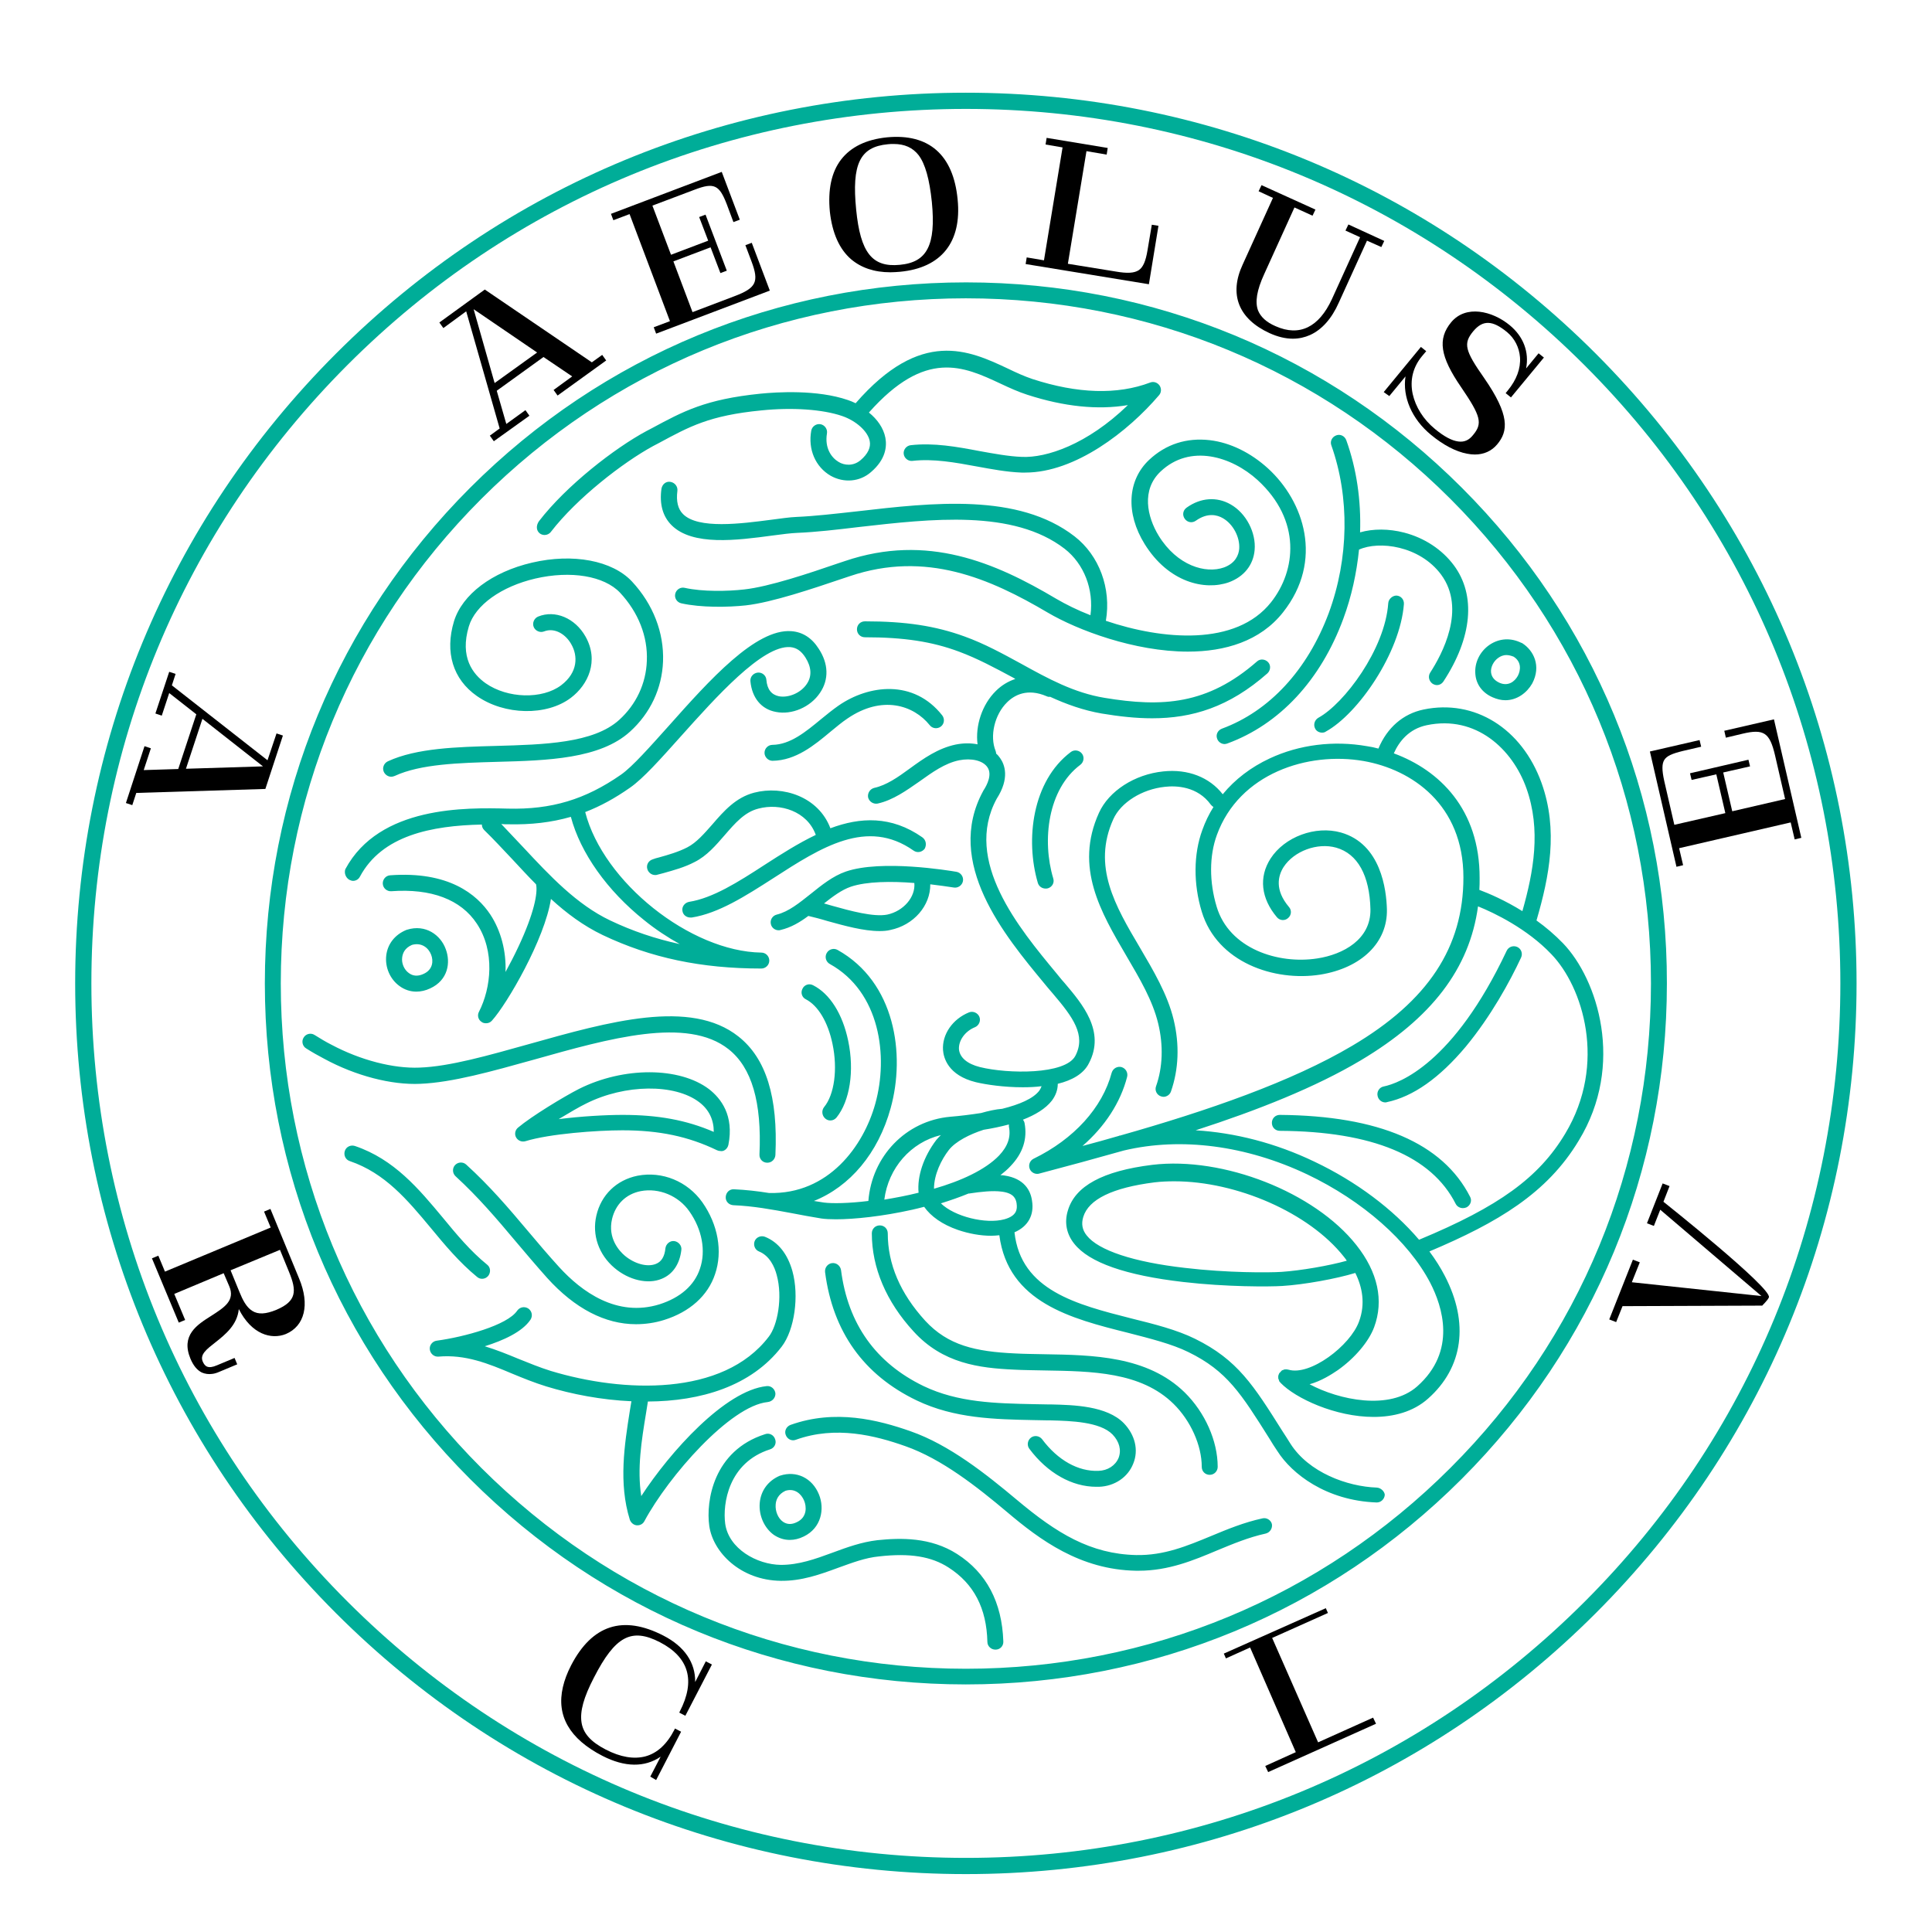 <?xml version="1.0" encoding="utf-8"?>
<!-- Generator: Adobe Illustrator 27.8.1, SVG Export Plug-In . SVG Version: 6.00 Build 0)  -->
<svg version="1.1" id="Layer_1" xmlns="http://www.w3.org/2000/svg" xmlns:xlink="http://www.w3.org/1999/xlink" x="0px" y="0px"
	 viewBox="0 0 727.3 727.3" style="enable-background:new 0 0 727.3 727.3;" xml:space="preserve">
<style type="text/css">
	.st0{fill:#FFFFFF;stroke:#000000;stroke-miterlimit:10;}
	.st1{fill:#00AD99;}
	.st2{fill:#010101;}
	.st3{clip-path:url(#SVGID_00000111192516431579458380000008066683615808628118_);}
	.st4{clip-path:url(#SVGID_00000111192516431579458380000008066683615808628118_);fill:#FFFFFF;}
	.st5{clip-path:url(#SVGID_00000126312448944485757270000004497148688570244766_);}
	.st6{clip-path:url(#SVGID_00000126312448944485757270000004497148688570244766_);fill:#FFFFFF;}
	.st7{clip-path:url(#SVGID_00000170964151639237233230000015234119875056950180_);}
	.st8{clip-path:url(#SVGID_00000170964151639237233230000015234119875056950180_);fill:#FFFFFF;}
	.st9{clip-path:url(#SVGID_00000145019284109303933270000016753811405550342563_);}
	.st10{clip-path:url(#SVGID_00000103230551837903332420000014396956846281082275_);}
	.st11{clip-path:url(#SVGID_00000142147608120498830590000016397176891181847485_);}
	.st12{clip-path:url(#SVGID_00000142147608120498830590000016397176891181847485_);fill:#FFFFFF;}
	.st13{clip-path:url(#SVGID_00000105410221024923317960000001772153129513467531_);fill:#00AD98;}
	.st14{clip-path:url(#SVGID_00000105410221024923317960000001772153129513467531_);}
	.st15{clip-path:url(#SVGID_00000036950438264481071590000005967023348421633725_);}
	.st16{clip-path:url(#SVGID_00000170966491726661256200000015003413514035127483_);}
	.st17{clip-path:url(#SVGID_00000058577866092213926240000010890077340563622572_);}
	.st18{clip-path:url(#SVGID_00000005260947196078547570000010439885105649072317_);}
</style>
<g>
	<defs>
		<rect id="SVGID_00000028325309070687434060000011155403558825518006_" x="28.4" y="34.9" width="670.6" height="670.6"/>
	</defs>
	<clipPath id="SVGID_00000026852142472975542040000005697763898394262668_">
		<use xlink:href="#SVGID_00000028325309070687434060000011155403558825518006_"  style="overflow:visible;"/>
	</clipPath>
	<path style="clip-path:url(#SVGID_00000026852142472975542040000005697763898394262668_);fill:#00AD98;" d="M360.3,585
		c-10-6.4-21.3-6.1-30-5.2c-6,0.7-11.5,2.7-16.9,4.7c-6.5,2.4-12.7,4.6-19.4,4.6c-9.1-0.1-19.7-6.1-21-15.5c-1-7.5,1.2-23,16.9-28
		c1.6-0.5,2.5-2.2,1.9-3.8c-0.5-1.6-2.2-2.5-3.8-1.9c-19.5,6.2-22.3,25.3-21,34.5c1.4,10,11.8,20.5,26.9,20.7
		c7.9,0.1,14.8-2.4,21.6-4.9c5.3-1.9,10.2-3.8,15.5-4.3c11.5-1.3,19.6,0,26.1,4.2c9.5,6.1,14.3,15.3,14.6,28c0,1.6,1.4,2.9,3,2.9
		c0,0,0.1,0,0.1,0c1.7,0,3-1.4,2.9-3.1C377.2,603.2,371.4,592.1,360.3,585 M378.1,459c-7,1.9-18.8-1-23.9-6c3.5-1.1,7-2.3,10.4-3.7
		c0.1,0,0.2,0,0.3,0l0.6-0.1c3.4-0.5,8.1-1.1,11.7-0.6c4.4,0.6,5.2,2.6,5.5,4.4c0,0,0,0.1,0,0.1C383,455.2,382.8,457.7,378.1,459
		 M357.2,432.9c2.5-3.2,7.8-5.9,13.1-7.6c3.2-0.5,6.5-1.2,9.5-2c0,0.3,0,0.5,0,0.8c0.8,3.9-0.4,7.4-3.7,10.9
		c-5.2,5.4-14.4,9.6-24.5,12.5C351.6,442.1,354.4,436.5,357.2,432.9 M345.8,449c-4.4,1.1-8.7,1.9-12.9,2.6
		c1.5-11.9,10-21.6,21.3-24.3c-0.6,0.6-1.2,1.2-1.7,1.8C347.7,435.4,345.2,442.8,345.8,449 M518.3,560c-11.2-0.4-25.6-5.7-32.5-16.5
		c-1-1.6-2-3.2-3-4.7c-10.9-17.3-16.9-26.9-32.9-34.8c-6.9-3.4-15.2-5.5-24.1-7.7c-20.4-5.2-41.5-10.5-43.9-32.4
		c5.1-2.2,7.5-6.5,6.6-11.9c-0.5-3.7-2.8-8.4-10.5-9.5c-0.5-0.1-0.9-0.1-1.4-0.1c1.4-1.1,2.7-2.2,3.8-3.4c4.7-4.9,6.4-10.3,5.3-16.2
		c-0.1-0.5-0.3-0.9-0.6-1.3c4.6-1.8,8.5-4.1,10.9-7.2c1.4-1.9,2.2-4,2.2-6.3c5.3-1.3,9.7-3.7,11.7-7.7c6.4-12.1-2.6-22.5-9.1-30.2
		c-0.8-0.9-1.5-1.7-2.2-2.6l-0.9-1.1c-14-16.9-35.2-42.3-22.5-65.7c5-7.8,3-12.9,1.3-15.3c-0.4-0.6-0.9-1.2-1.5-1.7
		c0-0.3-0.1-0.7-0.2-1c-2.3-5.6-0.4-13.7,4.3-18.3c2.8-2.8,7.7-5.4,14.9-2.3c0.4,0.2,0.9,0.3,1.3,0.2c6.1,2.8,12.5,5.1,19.4,6.3
		c6.6,1.1,12.9,1.8,19,1.8c15.1,0,29-4.2,43.4-16.9c1.2-1.1,1.4-3,0.3-4.2c-1.1-1.2-3-1.4-4.2-0.3c-18.6,16.3-35.7,17.3-57.4,13.7
		c-11.5-1.9-21.2-7.2-31.5-12.9c-6.8-3.7-13.7-7.5-21.2-10.2c-11-4-22.2-5.7-37.5-5.7h0c-1.7,0-3,1.3-3,3c0,1.7,1.3,3,3,3
		c14.6,0,25.2,1.6,35.4,5.4c7,2.6,13.5,6.1,20.4,9.8c0.3,0.2,0.6,0.3,0.8,0.5c-2.7,0.9-5.2,2.4-7.3,4.5c-5.2,5.1-7.8,13.1-6.9,20.1
		c-2.5-0.5-5.4-0.5-8.3,0.1c-6.6,1.4-12,5.2-17.2,9c-4.5,3.3-8.8,6.3-13.4,7.3c-1.6,0.4-2.6,2-2.3,3.6c0.4,1.6,2,2.6,3.6,2.3
		c5.8-1.3,10.8-4.9,15.7-8.3c4.9-3.5,9.6-6.9,15-8c4.6-0.9,8.9,0.1,10.6,2.6c1.9,2.7-0.1,6.7-1.5,8.8c0,0.1-0.1,0.1-0.1,0.2
		c-14.7,27,8.1,54.4,23.1,72.5l0.9,1.1c0.7,0.9,1.5,1.7,2.3,2.7c7.5,8.8,12.5,15.6,8.4,23.4c-3.8,7.1-25.4,6.8-35.9,4.2
		c-4.8-1.2-7.6-3.6-7.9-6.7c-0.2-3.3,2.3-6.8,6-8.3c1.5-0.6,2.3-2.4,1.7-3.9c-0.6-1.5-2.4-2.3-3.9-1.7c-6.2,2.5-10.2,8.3-9.8,14.2
		c0.2,2.8,1.8,9.5,12.4,12.1c3.8,0.9,10.5,1.9,17.6,1.9c2.4,0,4.8-0.1,7.1-0.4c-0.2,0.6-0.5,1.1-0.8,1.6c-2.3,3.1-7.6,5.3-14,6.9
		c-2.5,0.2-5.2,0.8-8,1.6c-3.9,0.6-7.9,1.1-11.6,1.4c-16.7,1.5-29.5,14.9-30.8,31.7c-7.4,0.9-13.5,1-16.7,0.6
		c-1.3-0.2-2.5-0.4-3.8-0.6c13.5-5.4,24.2-17.9,28.9-35c5.6-20.2,1.7-47.4-20-59.5c-1.4-0.8-3.3-0.3-4.1,1.2
		c-0.8,1.4-0.3,3.3,1.2,4.1c18.9,10.5,22.1,34.7,17.1,52.6c-4.4,15.9-17.6,34.2-40,33.6c-4.3-0.7-8.8-1.2-13.2-1.4
		c-1.7-0.1-3,1.2-3.1,2.9c-0.1,1.7,1.2,3,2.9,3.1c7.4,0.3,14.5,1.6,22,3c3.6,0.7,7.4,1.4,11.1,2c1.4,0.2,3.3,0.3,5.5,0.3
		c6.9,0,17.5-1.1,28.7-3.6c1.4-0.3,2.9-0.7,4.5-1.1c2.5,3.6,6.9,6.7,12.7,8.7c4.1,1.4,8.5,2.2,12.5,2.2c1.1,0,2.1-0.1,3.1-0.2
		c3.3,25.3,27.1,31.4,48.3,36.7c8.5,2.2,16.6,4.2,22.9,7.3c14.5,7.1,19.8,15.6,30.5,32.6c0.9,1.5,1.9,3.1,3,4.7
		c5.4,8.5,18.3,18.6,37.3,19.3c0,0,0.1,0,0.1,0c1.6,0,2.9-1.3,3-2.9C521.2,561.5,519.9,560.1,518.3,560 M460,274.3
		c-1.6,0.6-2.4,2.3-1.8,3.8c0.4,1.2,1.6,2,2.8,2c0.3,0,0.7-0.1,1-0.2c19.7-7.2,35.2-23.9,43.7-47c3.1-8.4,5-17.2,5.9-26
		c7.5-3.4,22.8-1.5,30.9,9.4c9.6,13,0.3,30.1-4.1,36.9c-0.9,1.4-0.5,3.2,0.9,4.2c0.5,0.3,1.1,0.5,1.6,0.5c1,0,1.9-0.5,2.5-1.4
		c10.8-16.5,12.3-32.4,3.9-43.7c-4.4-5.9-11-10.3-18.7-12.3c-5.8-1.5-11.7-1.5-16.6-0.1c0.4-12-1.3-23.9-5.2-34.7
		c-0.6-1.6-2.3-2.4-3.8-1.8c-1.6,0.6-2.4,2.3-1.8,3.8c6.9,19.5,6.6,42.5-1,63.1C492.2,252.2,477.9,267.7,460,274.3 M158.2,408
		c12.1-0.5,27-4.7,42.8-9.1c28.4-8,57.7-16.3,73.3-3.9c8.7,6.9,12.5,19.9,11.6,39.6c-0.1,1.7,1.2,3.1,2.9,3.1c0,0,0.1,0,0.1,0
		c1.6,0,2.9-1.3,3-2.9c1-21.8-3.5-36.4-13.9-44.6c-18-14.3-48.8-5.6-78.7,2.8c-15.4,4.3-30,8.5-41.4,8.9c-9.8,0.4-22.2-2.8-33.1-8.6
		c-2.2-1.1-4.3-2.4-6.4-3.7c-1.4-0.9-3.3-0.4-4.1,1c-0.9,1.4-0.4,3.3,1,4.1c2.2,1.4,4.5,2.7,6.8,3.9
		C133.9,405,147.4,408.5,158.2,408 M596.5,603c-62.2,62.2-144.9,96.4-232.8,96.4c-88,0-170.6-34.3-232.8-96.4S34.4,458.2,34.4,370.2
		s34.3-170.6,96.4-232.8s144.9-96.4,232.8-96.4s170.6,34.3,232.8,96.4s96.4,144.9,96.4,232.8S658.7,540.9,596.5,603 M600.7,133.1
		c-63.3-63.3-147.5-98.2-237.1-98.2s-173.8,34.9-237.1,98.2c-63.3,63.3-98.2,147.5-98.2,237.1c0,89.6,34.9,173.8,98.2,237.1
		c63.3,63.3,147.5,98.2,237.1,98.2s173.8-34.9,237.1-98.2c63.3-63.3,98.2-147.5,98.2-237.1C698.9,280.7,664,196.5,600.7,133.1
		 M234.4,419.7c-6.2,0-15.5,0.5-24.1,1.6c4-2.4,7.9-4.7,10.4-5.9c14.6-7.3,33.3-7.5,42.5-0.5c3.7,2.8,5.5,6.6,5.5,11.2
		C258.3,421.6,247.6,419.7,234.4,419.7 M272.6,433.1c0.8-0.4,1.4-1.2,1.6-2.1c2.2-11.1-2.8-17.5-7.3-21c-11.1-8.4-32.1-8.5-48.9-0.1
		c-5.7,2.9-17.9,10.3-23,14.6c-1.1,0.9-1.4,2.5-0.7,3.7c0.7,1.2,2.1,1.8,3.5,1.4c9.1-2.8,26.9-4.1,36.5-4.1
		c13.9,0,24.8,2.3,35.6,7.5c0.4,0.2,0.9,0.3,1.3,0.3C271.7,433.4,272.2,433.3,272.6,433.1 M564.1,247.6c0.7-0.5,1.7-1,3-1
		c0.8,0,1.7,0.2,2.7,0.6c3,1.9,2.7,5.1,1.6,7.2c-1.2,2.2-3.7,4.1-7,2.6c-1.9-0.9-2.9-2.2-3.1-3.9
		C561.1,251.1,562.3,248.8,564.1,247.6 M561.9,262.5c1.6,0.7,3.2,1.1,4.8,1.1c4.4,0,8.1-2.8,10.1-6.3c3.5-6.6,0.5-12.5-3.8-15.2
		c-0.1-0.1-0.2-0.1-0.3-0.1c-4-2-8.3-1.7-11.9,0.7c-3.7,2.5-5.8,6.8-5.4,11.1C555.7,257.6,558,260.8,561.9,262.5 M159.5,366.6
		c-2.1,1-4,0.9-5.6-0.3c-1.8-1.3-2.8-3.7-2.5-5.9c0.2-1.5,0.9-3.5,3.7-4.7c3.6-1,6.2,1.1,7.2,3.7C163.2,361.7,163,365,159.5,366.6
		 M153.2,350c-0.1,0-0.2,0.1-0.3,0.1c-4.3,1.8-7,5.3-7.5,9.6c-0.5,4.4,1.4,8.9,5,11.5c1.9,1.4,4.1,2.1,6.3,2.1
		c1.7,0,3.5-0.4,5.2-1.2c6.8-3.1,7.8-9.8,5.9-14.8C165.9,352,160.2,347.8,153.2,350 M295.7,561.2c3.6-1.1,6,1.3,7,3.7
		c0.9,2.1,1.3,6.2-2.7,8.1c-2,1-3.7,0.9-5.2-0.1c-1.9-1.3-3-4-2.8-6.5C292.1,564.7,292.9,562.5,295.7,561.2 M286,565.8
		c-0.4,4.7,1.7,9.4,5.3,12c1.8,1.2,3.8,1.9,6,1.9c1.7,0,3.5-0.4,5.3-1.3c6.6-3.2,7.9-10.4,5.7-15.8c-2.5-6.2-8.5-9.1-14.6-7.1
		c-0.1,0-0.2,0.1-0.3,0.1C289.1,557.5,286.4,561.2,286,565.8 M406.7,287.9c1.3-1,1.6-2.9,0.6-4.2c-1-1.3-2.9-1.6-4.2-0.6
		c-14.5,10.9-17.2,33-12.4,49.3c0.4,1.3,1.6,2.1,2.9,2.1c0.3,0,0.6,0,0.9-0.1c1.6-0.5,2.5-2.1,2-3.7
		C392.2,316.4,394.4,297.1,406.7,287.9 M522.6,227.1c-1.2,17.3-16.6,37.8-26.3,43.1c-1.4,0.8-2,2.6-1.2,4.1c0.5,1,1.6,1.5,2.6,1.5
		c0.5,0,1-0.1,1.4-0.4c12.2-6.7,28-29.7,29.4-48c0.1-1.7-1.1-3.1-2.8-3.2C524.2,224.2,522.7,225.5,522.6,227.1 M481.8,419.7
		L481.8,419.7c-1.7,0-3,1.3-3,3c0,1.7,1.3,3,3,3c34.8,0.2,57.1,9.5,66.2,27.5c0.5,1,1.6,1.6,2.7,1.6c0.5,0,0.9-0.1,1.4-0.3
		c1.5-0.8,2.1-2.6,1.3-4C543.1,430.3,519,420,481.8,419.7 M589.2,426.8c-9.9,16.5-24.9,27.4-55,39.9c-9.8-11.5-23.6-21.9-39.4-29.4
		c-14.6-7-29.9-10.9-44.7-11.8c23.5-7.6,45.1-16.2,62.1-26.3c26.7-15.9,41-34.5,44.2-58c6,2.4,18.5,8.4,27.6,18
		C595.8,371.4,605.1,400.4,589.2,426.8 M524.7,283.6c2-4.5,5.7-9.2,12.4-10.6c18.6-3.9,32.3,9.1,37.5,23.7
		c5.6,15.7,2.7,31.5-1.5,46.3c-6.6-4.1-12.7-6.7-16.2-8c0.1-1.5,0.1-2.9,0.1-4.4C557.1,304.6,541.8,289.9,524.7,283.6 M482.4,478.8
		c-4.7,0.3-20.3,0.4-36.3-1.5c-19.4-2.2-32.6-6.6-37-12.2c-1.7-2.1-2.1-4.4-1.3-7c2-6.6,11-11,26.8-13c2.5-0.3,5-0.4,7.5-0.4
		c23.4,0,50.7,11.8,63.8,28.4c0.4,0.5,0.8,1,1.1,1.5C500.2,476.5,489.7,478.3,482.4,478.8 M588.4,355.1c-3.1-3.2-6.5-6.1-10-8.6
		c0-0.1,0.1-0.2,0.1-0.3c4.7-16.2,8.2-33.7,1.8-51.5c-7.4-20.5-25.2-31.6-44.4-27.6c-7.7,1.6-13.7,6.8-17,14.7
		c-1.4-0.4-2.9-0.7-4.3-0.9c-12.5-2.2-25.5-0.6-36.6,4.6c-7.1,3.3-13.1,7.9-17.7,13.5c-5-6.4-13.1-9.6-22.4-8.6
		c-10.8,1.1-20.5,7.4-24.2,15.6c-9.3,20.5,0.7,37.4,10.3,53.8c5.1,8.7,9.9,16.8,12,25.5c2,8.3,1.7,16.5-0.8,23.6
		c-0.6,1.6,0.3,3.3,1.8,3.8c0.3,0.1,0.7,0.2,1,0.2c1.2,0,2.4-0.8,2.8-2c2.9-8.3,3.3-17.6,1-27.1c-2.3-9.5-7.6-18.4-12.7-27.1
		c-9.3-15.7-18-30.6-10-48.3c2.8-6.3,10.8-11.3,19.4-12.2c4.3-0.5,12.3-0.2,17.3,6.7c0.3,0.4,0.6,0.6,1,0.9
		c-1.7,2.7-3.1,5.6-4.2,8.7c-3.3,9-3.4,20.2-0.2,30.7c5.8,19.1,27.3,26.4,44.6,23.7c15.5-2.5,25.4-12.1,25.1-24.6
		c-0.2-7.3-2.2-24.6-17.3-28.9c-9.6-2.7-21.2,1.6-26.5,9.8c-4.5,7-3.6,15,2.4,22.1c1.1,1.3,3,1.4,4.2,0.3c1.3-1.1,1.4-3,0.3-4.2
		c-5.4-6.4-4.1-11.7-2-15c3.9-6,12.7-9.3,19.8-7.3c8.1,2.3,12.6,10.5,12.9,23.2c0.2,11.3-10.2,17-20,18.5
		c-14.8,2.3-33.2-3.7-37.9-19.5c-2.8-9.3-2.8-19.1,0.1-27c8.4-23.1,34.2-31.5,55.3-27.8c18.1,3.2,37.5,16.4,37.5,43.8
		c0,26.3-13.3,46.5-41.9,63.4c-22.8,13.5-54.2,24.4-87.4,33.8c-0.1,0-0.1,0-0.2,0c-0.1,0-0.1,0-0.2,0.1c-4.5,1.3-9.1,2.6-13.7,3.8
		c8.4-7.3,14.3-16.3,16.8-26c0.4-1.6-0.5-3.2-2.1-3.7c-1.6-0.4-3.2,0.5-3.7,2.1c-3.5,13.2-14.2,25-29.4,32.4c-1.4,0.7-2,2.3-1.5,3.7
		c0.4,1.2,1.6,2,2.8,2c0.3,0,0.5,0,0.8-0.1c10.6-2.8,21.3-5.7,31.9-8.7c21.5-5.1,46-1.9,69,9c20.8,9.9,38.1,25.1,46.3,40.8
		c4.6,8.9,10.1,25.7-4.9,39c-10.4,9.2-29.5,5.1-40.5-0.8c4.3-1.2,8.1-3.6,10.6-5.3c6.5-4.6,11.7-10.8,13.7-16.2
		c3.7-10,1.4-20.7-6.7-30.9c-15.7-19.9-50.1-33.4-76.8-30.2c-18.7,2.3-29.1,8-31.8,17.2c-1.4,4.5-0.5,8.9,2.4,12.5
		c5.6,7.1,19.4,11.9,41,14.4c16.4,1.9,32.5,1.8,37.3,1.5c8.2-0.5,20.3-2.7,27.5-4.9c2.6,5.2,3.9,11.6,1.4,18.3
		c-3.3,9.1-18.5,20.6-26.6,18.1c0,0-0.1,0-0.1,0c-0.1,0-0.2,0-0.3-0.1c-0.1,0-0.2,0-0.3,0c-0.1,0-0.2,0-0.3,0c-0.1,0-0.2,0-0.3,0
		c-0.1,0-0.2,0-0.3,0.1c-0.1,0-0.2,0-0.3,0.1c-0.1,0-0.2,0.1-0.3,0.1c-0.1,0-0.2,0.1-0.2,0.1c-0.1,0-0.2,0.1-0.2,0.2
		c-0.1,0.1-0.2,0.1-0.2,0.2c0,0-0.1,0-0.1,0.1c0,0-0.1,0.1-0.1,0.1c-0.1,0.1-0.1,0.2-0.2,0.2c-0.1,0.1-0.1,0.2-0.2,0.2
		c0,0.1-0.1,0.2-0.1,0.2c0,0.1-0.1,0.2-0.1,0.3c0,0,0,0.1-0.1,0.1c0,0,0,0.1,0,0.1c0,0.1,0,0.2-0.1,0.3c0,0.1,0,0.2,0,0.3
		c0,0.1,0,0.2,0,0.3c0,0.1,0,0.2,0,0.3c0,0.1,0,0.2,0.1,0.3c0,0.1,0,0.2,0.1,0.3c0,0.1,0.1,0.2,0.1,0.3c0,0.1,0.1,0.2,0.1,0.3
		c0,0.1,0.1,0.2,0.2,0.2c0.1,0.1,0.1,0.2,0.2,0.3c0,0,0,0.1,0.1,0.1c5.6,5.8,20.6,12.8,35,12.8c7.5,0,14.9-1.9,20.5-6.9
		c13.2-11.7,15.5-28.5,6.3-46.2c-1.6-3.1-3.5-6.1-5.8-9.2c25.8-10.9,44.3-21.9,56.2-41.7C611.8,400.8,601.4,368.6,588.4,355.1
		 M313.2,475.5c-1.6,0.2-2.8,1.7-2.6,3.4c2.9,22.4,14.5,38.7,34.5,48.3c14.2,6.8,29.4,7.1,44.2,7.4c1.8,0,3.6,0.1,5.3,0.1l1,0
		c7.4,0.2,18.5,0.5,23.2,5.3c2.6,2.7,3.4,5.9,2.3,8.8c-1.2,2.9-4.1,4.8-7.6,4.9c-7.6,0.3-15.3-4-21.2-11.9c-1-1.3-2.9-1.6-4.2-0.6
		c-1.3,1-1.6,2.9-0.6,4.2c6.8,9.1,16,14.3,25.2,14.3c0.3,0,0.7,0,1,0c5.9-0.2,10.9-3.6,12.9-8.7c2.1-5.1,0.7-10.8-3.5-15.2
		c-6.4-6.6-19-6.9-27.3-7.1l-1,0c-1.8,0-3.6-0.1-5.4-0.1c-14.7-0.3-28.7-0.6-41.7-6.8c-18-8.7-28.5-23.4-31.1-43.7
		C316.3,476.4,314.8,475.3,313.2,475.5 M381.8,515.6c3.6,0.2,7.3,0.2,11.3,0.3c17.9,0.3,36.4,0.5,48.7,12.6
		c6.4,6.3,10.6,15.6,10.6,23.7c0,1.7,1.3,3,3,3h0c1.7,0,3-1.4,3-3c0-9.8-4.8-20.5-12.4-28c-14.1-13.8-34.7-14.1-52.8-14.4
		c-3.9-0.1-7.5-0.1-11.1-0.3c-14.9-0.7-25.2-3-33.8-12.3c-9.4-10.3-14.1-21.3-14.1-32.9c0-1.7-1.3-3-3-3c-1.7,0-3,1.3-3,3
		c0,12.9,5.4,25.7,15.7,36.9C354.9,513.3,368.6,515,381.8,515.6 M310.7,421.1c0.6,0.5,1.2,0.7,1.9,0.7c0.9,0,1.7-0.4,2.3-1.1
		c5-6.2,6.8-17.5,4.4-28.9c-2.1-10.1-6.9-17.7-13.2-20.9c-1.5-0.8-3.3-0.2-4,1.3c-0.8,1.5-0.2,3.3,1.3,4c4.6,2.4,8.3,8.6,10,16.8
		c2,9.5,0.7,19.1-3.2,23.8C309.2,418.1,309.4,420,310.7,421.1 M179.6,480.7c0.6,0.5,1.2,0.7,1.9,0.7c0.9,0,1.7-0.4,2.3-1.1
		c1-1.3,0.9-3.2-0.4-4.2c-6.3-5.1-11.6-11.5-16.7-17.7c-9-10.8-18.3-22-33.1-27c-1.6-0.5-3.3,0.3-3.8,1.9c-0.5,1.6,0.3,3.3,1.9,3.8
		c13.2,4.5,21.6,14.5,30.5,25.2C167.4,468.6,172.9,475.2,179.6,480.7 M475.2,571.6c-6.9,1.5-13.2,4.1-19.2,6.6
		c-9.2,3.8-17.8,7.4-28.3,7.2c-17.2-0.4-29.9-8.2-44.8-20.7c-11.7-9.8-25.5-20.8-40.1-25.9c-12.2-4.3-28.4-8.4-45.2-2.4
		c-1.6,0.6-2.4,2.3-1.8,3.8c0.6,1.6,2.3,2.4,3.8,1.8c15-5.4,29.9-1.6,41.2,2.4c13.7,4.8,27,15.3,38.3,24.8
		c12.4,10.5,27.5,21.7,48.5,22.1c0.4,0,0.8,0,1.1,0c11.2,0,20.6-3.9,29.6-7.7c5.8-2.4,11.8-4.9,18.2-6.3c1.6-0.4,2.6-2,2.3-3.6
		C478.4,572.2,476.8,571.2,475.2,571.6 M203.2,200.8c0.5,0.4,1.2,0.6,1.8,0.6c0.9,0,1.8-0.4,2.4-1.2c9.8-12.7,27.1-26.1,38.5-32.3
		l2.1-1.1c11.5-6.2,19-10.4,38.6-12.3c11.7-1.2,23.1-0.4,30.4,2.1c5.3,1.8,9.7,5.8,10.4,9.4c0.5,2.4-0.7,4.9-3.4,7.2
		c-2.8,2.4-6.2,2-8.3,0.7c-2.7-1.6-5.3-5.2-4.4-10.7c0.3-1.6-0.8-3.2-2.4-3.5c-1.6-0.3-3.2,0.8-3.5,2.4c-1.3,7.1,1.6,13.7,7.3,17
		c5,2.8,11,2.3,15.2-1.4c5.6-4.8,6-9.7,5.4-12.9c-0.7-3.7-3.1-7-6.2-9.5c21.3-24,35.6-17.4,49.5-10.9c3.4,1.6,6.7,3.1,10.1,4.2
		c13.9,4.5,26.6,5.8,37.9,3.9c-15.4,14.9-30.7,19.9-39.9,19.5c-5.1-0.2-10.4-1.2-16-2.2c-8.4-1.6-17.2-3.2-25.9-2.2
		c-1.6,0.2-2.8,1.7-2.6,3.3c0.2,1.6,1.7,2.8,3.3,2.6c7.9-0.9,16.1,0.6,24.2,2.1c5.5,1,11.3,2.1,16.8,2.3c0.5,0,1,0,1.5,0
		c18.8,0,38.7-15.5,50.3-29.1c0.9-1,1-2.5,0.2-3.7c-0.8-1.1-2.2-1.6-3.5-1.1c-12.4,4.7-27.4,4.2-44.3-1.3c-3-1-6.1-2.4-9.4-4
		c-14.5-6.8-32.6-15.2-57.2,13.1c-1-0.5-2-0.9-2.9-1.2c-11.6-4-26.9-3-32.9-2.4c-20.8,2.1-29.2,6.7-40.9,13l-2.1,1.1
		c-11.9,6.4-30.1,20.5-40.4,33.9C201.7,197.9,201.9,199.8,203.2,200.8 M147.3,292.4c0.4,0,0.8-0.1,1.3-0.3
		c9.7-4.5,24.3-4.9,38.4-5.3c19.1-0.5,38.9-1.1,50.2-11.4c7.6-6.9,12-16.2,12.4-26.4c0.4-10.8-3.7-21.5-11.7-30.1
		c-7.4-7.9-22.2-10.7-37.6-7.1c-15.1,3.5-26.3,12-29.4,22.1c-3.5,11.6-0.4,21.8,8.6,28.1c10.4,7.3,26.3,7.6,35.4,0.7
		c6.5-4.9,10.7-13.9,5.5-23.1c-3.9-6.9-11.4-10.1-17.8-7.5c-1.5,0.6-2.3,2.4-1.7,3.9c0.6,1.5,2.4,2.3,3.9,1.7
		c4.1-1.6,8.3,1.2,10.3,4.9c2.4,4.2,2.6,10.5-3.9,15.4c-7.1,5.3-20.1,5-28.4-0.8c-4.8-3.4-9.8-9.8-6.3-21.4c2.4-8,12.2-15,25-18
		c13.4-3.1,25.9-1,31.9,5.3c6.9,7.4,10.5,16.5,10.1,25.7c-0.3,8.5-4,16.4-10.4,22.2c-9.7,8.8-28.3,9.3-46.4,9.8
		c-14.7,0.4-29.9,0.8-40.7,5.8c-1.5,0.7-2.2,2.5-1.5,4C145.1,291.8,146.2,292.4,147.3,292.4 M191.3,310.3c8.6,0.2,16.3-0.7,23.6-2.8
		c3.6,13.6,13.7,27.8,27.6,38.9c4.3,3.5,8.9,6.5,13.4,9c-9.2-2-17.8-4.9-26.2-8.9c-12.6-6-22.7-16.8-32.5-27.3c-2.8-3-5.7-6-8.5-9
		C189.6,310.3,190.5,310.3,191.3,310.3 M131.5,331.2c0.5,0.2,0.9,0.4,1.4,0.4c1.1,0,2.1-0.6,2.6-1.6c8.3-15.5,26.9-19.2,45.9-19.6
		c0,0.8,0.3,1.5,0.9,2.1c3.5,3.4,6.9,7.1,10.5,10.9c3,3.2,5.9,6.4,9,9.5c0.7,3.2-0.7,10.8-6.6,23.4c-1.6,3.4-3.3,6.7-4.9,9.6
		c0.3-7.8-1.7-15.5-5.7-21.6c-5.1-7.7-15.8-16.4-37.7-14.8c-1.7,0.1-2.9,1.6-2.8,3.2c0.1,1.7,1.6,2.9,3.2,2.8
		c15-1.1,26.2,3.1,32.2,12.2c6.9,10.4,5.4,24.2,0.8,33.2c-0.7,1.3-0.3,3,1,3.8c0.5,0.4,1.1,0.5,1.7,0.5c0.8,0,1.6-0.3,2.2-1
		c5.7-6.3,19.9-30.7,22.2-45.8c5.9,5.4,12.2,10.1,19.5,13.6c18.1,8.6,37.1,12.6,59.7,12.6c1.6,0,3-1.3,3-3c0-1.6-1.3-3-3-3
		c-26.7-0.4-59.5-26.5-66.3-52.9c5.7-2.2,11.2-5.2,16.9-9.2c4.9-3.4,11.5-10.8,19.1-19.3c13-14.5,30.7-34.4,41.2-33.6
		c2.3,0.2,4.1,1.4,5.7,3.9c2.3,3.6,2.5,7.1,0.5,10c-2.2,3.3-6.8,5.3-10.5,4.6c-2.8-0.6-4.4-2.6-4.7-6.2c-0.1-1.6-1.6-2.9-3.3-2.7
		c-1.6,0.2-2.9,1.6-2.7,3.3c0.6,6.2,4.1,10.5,9.6,11.5c6,1.2,13-1.8,16.6-7.2c3.4-5,3.2-11-0.5-16.6c-2.6-4.1-6.1-6.3-10.3-6.6
		c-13.4-1-30.8,18.4-46.1,35.6c-7.1,7.9-13.7,15.4-18,18.4c-13.5,9.4-26.2,13.2-42.6,12.8c-15.7-0.4-48.4-1.1-61.2,22.8
		C129.5,328.6,130.1,330.4,131.5,331.2 M291.9,524.5c-0.2-1.6-1.6-2.9-3.3-2.7c-15.6,1.6-36.4,24.8-47.2,41.4
		c-1.6-10.3,0.1-20.9,1.8-31.2c0.2-1.5,0.5-2.9,0.7-4.4c19.8-0.1,38.9-5.7,50.4-20.7c4.8-6.3,6.6-19,4-28.4
		c-1.8-6.4-5.3-10.9-10.3-12.9c-1.5-0.6-3.3,0.1-3.9,1.6s0.1,3.3,1.6,3.9c4,1.6,5.9,5.8,6.7,8.9c2.3,8.4,0.3,19-3,23.2
		c-17.2,22.6-54.9,21.1-82,12.9c-4.2-1.3-8.3-3-12.3-4.6c-4.1-1.7-8.3-3.4-12.6-4.7c7-2.2,14.1-5.4,17.2-10c0.9-1.4,0.6-3.2-0.8-4.2
		c-1.4-0.9-3.2-0.6-4.2,0.8c-3.7,5.5-20,9.9-30.3,11.3c-1.6,0.2-2.8,1.7-2.6,3.3c0.2,1.6,1.6,2.8,3.2,2.7
		c10.2-0.9,18.8,2.6,27.8,6.4c4.1,1.7,8.3,3.4,12.8,4.8c9.8,3,20.9,5.1,32.1,5.6c-0.2,1.2-0.4,2.4-0.6,3.6c-2,12.7-4.3,27.2,0,41
		c0.4,1.1,1.4,2,2.6,2.1c0.1,0,0.2,0,0.3,0c1.1,0,2.1-0.6,2.6-1.6c9.1-16.9,32.3-43.4,46.4-44.8C290.8,527.6,292,526.1,291.9,524.5
		 M347.2,315.2c-11.7-8.2-23.4-7.6-34.6-3.4c-4.5-11.9-17.9-16.2-28.7-13.4c-6.9,1.8-11.4,6.9-15.7,11.9c-3.1,3.5-6,6.9-9.5,8.7
		c-3.3,1.7-7.1,2.8-10.7,3.8c-0.8,0.2-1.6,0.4-2.3,0.7c-1.6,0.5-2.5,2.1-2,3.7c0.4,1.3,1.6,2.2,2.9,2.2c0.3,0,0.6,0,0.8-0.1
		c0.7-0.2,1.5-0.4,2.3-0.6c3.9-1.1,8-2.2,11.8-4.2c4.6-2.3,8-6.3,11.3-10.1c3.9-4.5,7.5-8.7,12.7-10c8.2-2.2,18.4,1,21.6,9.9
		c-6.7,3.2-13.1,7.3-19.3,11.3c-10,6.5-19.5,12.5-28.4,13.9c-1.6,0.3-2.8,1.8-2.5,3.4c0.2,1.5,1.5,2.5,3,2.5c0.2,0,0.3,0,0.5,0
		c10.1-1.6,20.1-8,30.7-14.8c18.1-11.7,35.3-22.7,52.8-10.4c1.4,1,3.2,0.6,4.2-0.7C348.9,318,348.6,316.2,347.2,315.2 M320.3,333.8
		c5.9-2,15.3-2.1,23.9-1.4c0.5,5.3-4.1,10.6-10.2,11.9c-5.1,1-13.9-1.4-21-3.4c-0.9-0.3-1.9-0.5-2.8-0.8
		C313.5,337.5,316.8,335,320.3,333.8 M331.1,350.5c1.4,0,2.8-0.1,4-0.4c8.9-1.8,15.2-9.2,15.1-17.2c3.3,0.4,6.3,0.8,8.8,1.2
		c1.6,0.3,3.2-0.8,3.5-2.4c0.3-1.6-0.8-3.2-2.4-3.5c-2.9-0.5-28.3-4.7-41.7-0.1c-4.9,1.7-9.1,5.1-13.2,8.4
		c-4.3,3.4-8.3,6.7-12.8,7.8c-1.6,0.4-2.6,2-2.2,3.6c0.3,1.4,1.6,2.3,2.9,2.3c0.2,0,0.5,0,0.7-0.1c3.9-0.9,7.3-2.9,10.5-5.3
		c2.1,0.5,4.5,1.1,7.1,1.9C317.9,348.5,325.1,350.5,331.1,350.5 M430.9,204.8c9,14.5,22.7,17.6,31.7,14.4c5.7-2.1,9.2-6.5,9.7-12.1
		c0.6-6.6-3.2-13.9-9-17.2c-5.2-3-11.3-2.6-16.6,1.2c-1.4,1-1.7,2.8-0.7,4.2c1,1.4,2.8,1.7,4.2,0.7c4.4-3.1,8-2.2,10.2-0.9
		c3.8,2.2,6.4,7.1,6.1,11.5c-0.2,2.3-1.4,5.4-5.7,7c-7,2.5-17.7-0.7-24.6-11.9c-4.4-7.2-6.6-17.3,0.7-24.2
		c11.1-10.5,26.7-5.7,36.5,3.2c16.6,15.2,14.5,34.1,5.1,46c-13.2,16.7-40.9,14.2-62.2,7c2.1-12.2-2.5-24.6-11.8-31.8
		c-21.2-16.4-53.4-12.7-81.9-9.4c-8.2,0.9-15.9,1.8-22.8,2.1c-2.6,0.1-5.9,0.6-9.8,1.1c-10.8,1.4-27.2,3.6-32.9-2.2
		c-1.9-1.9-2.6-4.8-2.1-8.7c0.2-1.6-0.9-3.1-2.6-3.4s-3.1,0.9-3.4,2.6c-0.8,5.8,0.5,10.4,3.8,13.7c7.9,7.9,24.6,5.7,38,3.9
		c3.7-0.5,6.9-0.9,9.3-1c7.1-0.3,14.9-1.2,23.2-2.2c27.3-3.1,58.2-6.7,77.5,8.2c7.3,5.7,11,15.3,9.7,25c-4.9-1.9-9.3-4.1-12.9-6.2
		c-22.9-13.6-48.5-24.7-79.5-14.2l-3,1c-10.2,3.5-25.6,8.7-35,9.7c-6.1,0.7-15.6,0.9-22.3-0.6c-1.6-0.4-3.2,0.6-3.6,2.2
		c-0.4,1.6,0.6,3.2,2.2,3.6c7.5,1.7,17.8,1.5,24.3,0.8c10-1.1,25.8-6.5,36.2-10l3-1c28.7-9.7,52.8,0.9,74.5,13.7
		c11.2,6.6,32.7,14.7,52.8,14.7c13.9,0,27.2-3.9,35.8-14.8c15.4-19.5,7.9-41.8-5.7-54.2c-6.5-5.9-14.2-9.7-21.9-10.6
		c-8.7-1-16.5,1.5-22.8,7.4C424.4,180.8,423.7,193.2,430.9,204.8 M350,273c1,1.3,2.9,1.5,4.2,0.5c1.3-1,1.5-2.9,0.5-4.2
		c-10.8-13.7-27.7-11.5-39-3.7c-2.3,1.6-4.5,3.4-6.7,5.2c-5.7,4.7-11.5,9.5-18.2,9.6c-1.7,0-3,1.4-3,3c0,1.6,1.4,3,3,3c0,0,0,0,0,0
		c8.8-0.1,15.8-5.9,21.9-11c2.2-1.8,4.2-3.5,6.3-4.9C332,261.6,343.9,265.4,350,273 M248.3,491c-16.1,5-29.4-4.8-37.8-14
		c-4.1-4.5-8-9.1-11.7-13.5c-7.4-8.8-14.5-17.1-23.3-25.1c-1.2-1.1-3.1-1-4.2,0.2c-1.1,1.2-1,3.1,0.2,4.2
		c8.5,7.8,15.4,15.9,22.7,24.6c3.8,4.5,7.7,9.1,11.8,13.7c10.4,11.5,21.8,17.4,33.4,17.4c3.5,0,7.1-0.5,10.6-1.6
		c9.6-3,16.5-9.1,19.2-17.3c2.9-8.5,1.1-18.6-4.8-27c-5.6-7.9-15.1-11.8-24.4-10c-7.9,1.6-13.7,7.2-15.5,15
		c-1.7,7.3,0.9,14.7,6.8,19.7c5.4,4.6,12.6,6.3,17.8,4.1c4.2-1.7,6.8-5.6,7.4-10.9c0.2-1.6-1.1-3.1-2.7-3.3
		c-1.6-0.2-3.1,1.1-3.3,2.7c-0.3,3.1-1.5,5.1-3.6,5.9c-3.2,1.3-8,0-11.7-3.1c-2-1.7-6.5-6.5-4.8-13.8c1.3-5.5,5.2-9.4,10.8-10.5
		c6.8-1.3,14.2,1.7,18.3,7.6c4.8,6.8,6.3,14.9,4,21.6C261.4,483.9,256.1,488.5,248.3,491 M546,552.6
		c-48.7,48.7-113.5,75.6-182.4,75.6S230,601.3,181.2,552.6c-48.7-48.7-75.5-113.5-75.5-182.4s26.8-133.7,75.5-182.4
		c48.7-48.7,113.5-75.5,182.4-75.5s133.7,26.8,182.4,75.5c48.7,48.7,75.5,113.5,75.5,182.4S594.8,503.9,546,552.6 M550.3,183.6
		c-49.9-49.9-116.1-77.3-186.6-77.3S226.9,133.7,177,183.6S99.7,299.7,99.7,370.2c0,70.5,27.5,136.8,77.3,186.6
		c49.9,49.9,116.1,77.3,186.6,77.3s136.8-27.5,186.6-77.3c49.9-49.9,77.3-116.1,77.3-186.6C627.6,299.7,600.1,233.4,550.3,183.6
		 M571.2,356.5c-1.5-0.7-3.3-0.1-4,1.4c-20.1,42.6-40.5,49.9-46.3,51.1c-1.6,0.3-2.7,1.9-2.3,3.6c0.3,1.4,1.5,2.4,2.9,2.4
		c0.2,0,0.4,0,0.6-0.1c9.9-2.1,19.8-9.1,29.7-20.9c9.5-11.5,16.6-24.5,20.8-33.5C573.3,359,572.7,357.2,571.2,356.5"/>
	<path style="clip-path:url(#SVGID_00000026852142472975542040000005697763898394262668_);" d="M247,670.1l9.4-18.2l-2.3-1.2
		l-0.2,0.4c-2.8,5.5-6.5,8.9-11,10.1c-4.3,1.1-9.3,0.3-14.9-2.6c-5.6-2.9-8.5-6.1-9.1-10.3c-0.6-4.1,0.8-9.3,4.7-16.8
		c8-15.6,14.1-18.8,24.8-13.3c11,5.7,13.5,14.5,7.5,26.1l-0.2,0.4l2.3,1.2l10-19.3l-2.3-1.2l-4,7.8c0.1-7.3-4-13.4-12-17.5
		c-15.2-7.8-26.8-4-34.7,11.2c-1.5,2.9-2.5,5.6-3.1,8.2c-2.5,10.8,2.5,19.5,14.9,25.9c8.4,4.3,15.9,4.4,21.9,0.3l-3.9,7.5L247,670.1
		z"/>
	<path style="clip-path:url(#SVGID_00000026852142472975542040000005697763898394262668_);" d="M649.7,277.7l6.3-1.5
		c8-1.9,10.2-0.4,12.2,8.1l3.8,16.5l-19.9,4.6l-3.4-14.6l10.1-2.3l-0.6-2.5l-22,5.1l0.6,2.5l9.3-2.1l3.4,14.6l-19.2,4.4l-3.8-16.5
		c-0.9-4.1-0.9-6.4,0-7.9c0.9-1.5,2.9-2.4,7-3.4l6.9-1.6l-0.6-2.5l-18.7,4.3l10,43.4l2.5-0.6l-1.5-6.4l42-9.7l1.5,6.4l2.5-0.6
		l-10.3-44.6l-18.7,4.3L649.7,277.7z"/>
	<path style="clip-path:url(#SVGID_00000026852142472975542040000005697763898394262668_);" d="M104,493.1c-3.9,1.6-6.8,1.8-9,0.4
		c-2.3-1.4-3.7-4.3-4.8-7l-3.4-8.3l18.6-7.7l3.4,8.3C111.7,485.9,111.8,489.8,104,493.1 M101.8,455.1l-2.4,1l2.5,6l-39.8,16.6
		l-2.5-6l-2.4,1l10.1,24.2l2.4-1l-4.1-9.8l18.6-7.8l2.1,4.9c2.3,5.4-1.9,8-6.7,11.1c-5.4,3.4-11.6,7.3-7.9,16.2
		c1.1,2.6,2.5,4.3,4.3,5.2c1.2,0.5,2.5,0.7,3.9,0.5c0.9-0.1,1.8-0.4,2.7-0.8l6.7-2.8l-1-2.4l-6.7,2.8c-3.3,1.4-4.5,0.4-5.3-1.5
		c-1.1-2.6,1.5-4.6,4.7-7.1c3.8-3,8.3-6.6,8.9-12.6c4.8,9.5,12.2,11.6,17.7,9.4c7.1-3,9.1-11.1,5-20.9L101.8,455.1z"/>
	<path style="clip-path:url(#SVGID_00000026852142472975542040000005697763898394262668_);" d="M477.4,667.1l40.6-18.2l-1.1-2.3
		l-20.7,9.3l-17.3-39.3l21-9.4l-0.8-1.8c0,0-31.7,14.1-38.4,17.1c0,0,0.8,1.8,0.8,1.8l9.1-4.1l17.2,39.4l-11.5,5.2L477.4,667.1z"/>
</g>
<path d="M70,289.4l6.2-18.8L99,288.5L70,289.4z M100.7,286.2L64.7,258l1.4-4.3l-2.4-0.8l-5.2,15.7l2.4,0.8l2.8-8.5l10.2,8l-6.8,20.6
	l-13,0.4l2.7-8.2l-2.4-0.8l-7,21.4l2.4,0.8l1.5-4.6l48.6-1.5l6.6-20.1l-2.4-0.8L100.7,286.2z"/>
<g>
	<defs>
		<rect id="SVGID_00000027583139867262704940000015819907156268741010_" x="28.4" y="34.9" width="670.6" height="670.6"/>
	</defs>
	<clipPath id="SVGID_00000091721732377340382800000017737790808763287689_">
		<use xlink:href="#SVGID_00000027583139867262704940000015819907156268741010_"  style="overflow:visible;"/>
	</clipPath>
	<path style="clip-path:url(#SVGID_00000091721732377340382800000017737790808763287689_);" d="M665.9,488.4
		c1.3-3.4-39.7-36-39.7-36l2.3-5.9l-2.6-1l-5.9,15l2.6,1l2.4-6.1l38.1,32.5l-48.8-5.2l3-7.5l-2.6-1l-8.9,22.5l2.6,1l2.4-6l52.6-0.2
		C663.3,491.5,665.4,489.6,665.9,488.4"/>
	<path style="clip-path:url(#SVGID_00000091721732377340382800000017737790808763287689_);" d="M237,80.6l15.2,40.3l-6.1,2.3
		l0.9,2.4l42.8-16.2l-6.8-18l-2.4,0.9l2.3,6.1c2.9,7.7,1.8,10-6.4,13.1l-15.8,6l-7.2-19.1l14-5.3l3.7,9.7l2.4-0.9l-8-21.1l-2.4,0.9
		l3.4,8.9l-14,5.3l-7-18.5l15.9-6c7.3-2.8,9.3-1.8,12.1,5.5l2.5,6.7l2.4-0.9l-6.8-18L230,80.5l0.9,2.4L237,80.6z"/>
	<path style="clip-path:url(#SVGID_00000091721732377340382800000017737790808763287689_);" d="M436.1,85l-2.5-0.4l-1.6,9.5
		c-0.7,4.3-1.7,6.5-3.3,7.6c-1.7,1.1-4.2,1.3-8.8,0.5L402,99.3l7-42.4l7.6,1.3l0.4-2.5l-23-3.8l-0.4,2.5l6.4,1.1l-7,42.5l-6.5-1.1
		l-0.4,2.5l46.4,7.6L436.1,85z"/>
	<path style="clip-path:url(#SVGID_00000091721732377340382800000017737790808763287689_);" d="M523,149.1l6.1-7.4
		c-1.2,7.7,2.4,16.1,9.6,22c4.6,3.8,9.3,6.3,13.6,7.1c1,0.2,2,0.3,2.9,0.3c3.4,0,6.3-1.3,8.4-3.8c4.2-5,4.8-11-4.9-25
		c-7.3-10.4-7.9-13-4.1-17.6c3.6-4.3,7.2-4.2,12.7,0.3c2.9,2.4,4.6,5.8,4.9,9.5c0.3,4.2-1.3,8.5-4.6,12.5l-0.8,1l2,1.6l12.4-15
		l-2-1.6l-4.7,5.7c1.2-6.2-1-12-6.2-16.3c-6.6-5.4-16.5-7.7-22-1.1c-5.2,6.3-4.2,12.9,3.7,24.4c7.5,11,8.2,13.7,4.5,18.1
		c-1.5,1.9-3.3,2.7-5.5,2.4c-2.4-0.3-5.3-1.8-8.8-4.7c-4.4-3.6-7.3-8.3-8.4-13.2c-1.1-5.2,0.1-10.1,3.5-14.2l1.6-1.9l-2-1.6l-14,17
		L523,149.1z"/>
	<path style="clip-path:url(#SVGID_00000091721732377340382800000017737790808763287689_);" d="M322.3,78.9
		c-1.7-17.1,1.4-23.6,11.9-24.6c0.8-0.1,1.5-0.1,2.2-0.1c4.2,0,7.2,1.4,9.4,4.2c2.5,3.3,4.1,9,5,17.7c0.8,8.2,0.3,13.8-1.6,17.5
		c-1.9,3.7-5.2,5.6-10.5,6.1C328.3,100.7,323.9,95.1,322.3,78.9 M320.4,97.6c3.8,3.2,8.7,4.9,14.8,4.9c1.2,0,2.4-0.1,3.7-0.2
		c15.5-1.5,23.2-11.2,21.6-27.2c-1.6-16.8-10.8-24.9-26.6-23.4c-7.8,0.8-13.6,3.6-17.3,8.4c-3.6,4.7-5,11.3-4.2,19.6
		C313.3,87.8,316,93.8,320.4,97.6"/>
	<path style="clip-path:url(#SVGID_00000091721732377340382800000017737790808763287689_);" d="M477.9,125.4c3.1,1.4,6,2.1,8.8,2.1
		c2.3,0,4.5-0.5,6.5-1.4c4.4-2,8.1-6.1,10.8-12.2l10.6-23.3L520,93l1.1-2.3l-13.5-6.2l-1.1,2.3l5.5,2.5l-10.6,23.3
		c-4.9,10.6-12.2,14.2-21.2,10.2c-3.5-1.5-5.6-3.5-6.6-5.9c-1.2-3.2-0.5-7.6,2.3-13.7l11.4-25.1l6.8,3.1l1.1-2.3l-20.3-9.2l-1.1,2.3
		l5.4,2.5l-11.4,25.1C462.6,110.8,466.2,120,477.9,125.4"/>
</g>
<path d="M202.2,132.7l-16,11.5l-7.9-27.8L202.2,132.7z M175.5,117.2l12.6,44.1l-3.7,2.7l1.5,2.1l13.4-9.6l-1.5-2.1l-7.2,5.2
	l-3.6-12.5l17.6-12.7l10.8,7.3l-7,5.1l1.5,2.1l18.3-13.2l-1.5-2.1l-3.9,2.8L182.5,109l-17.1,12.4l1.5,2.1L175.5,117.2z"/>
</svg>
